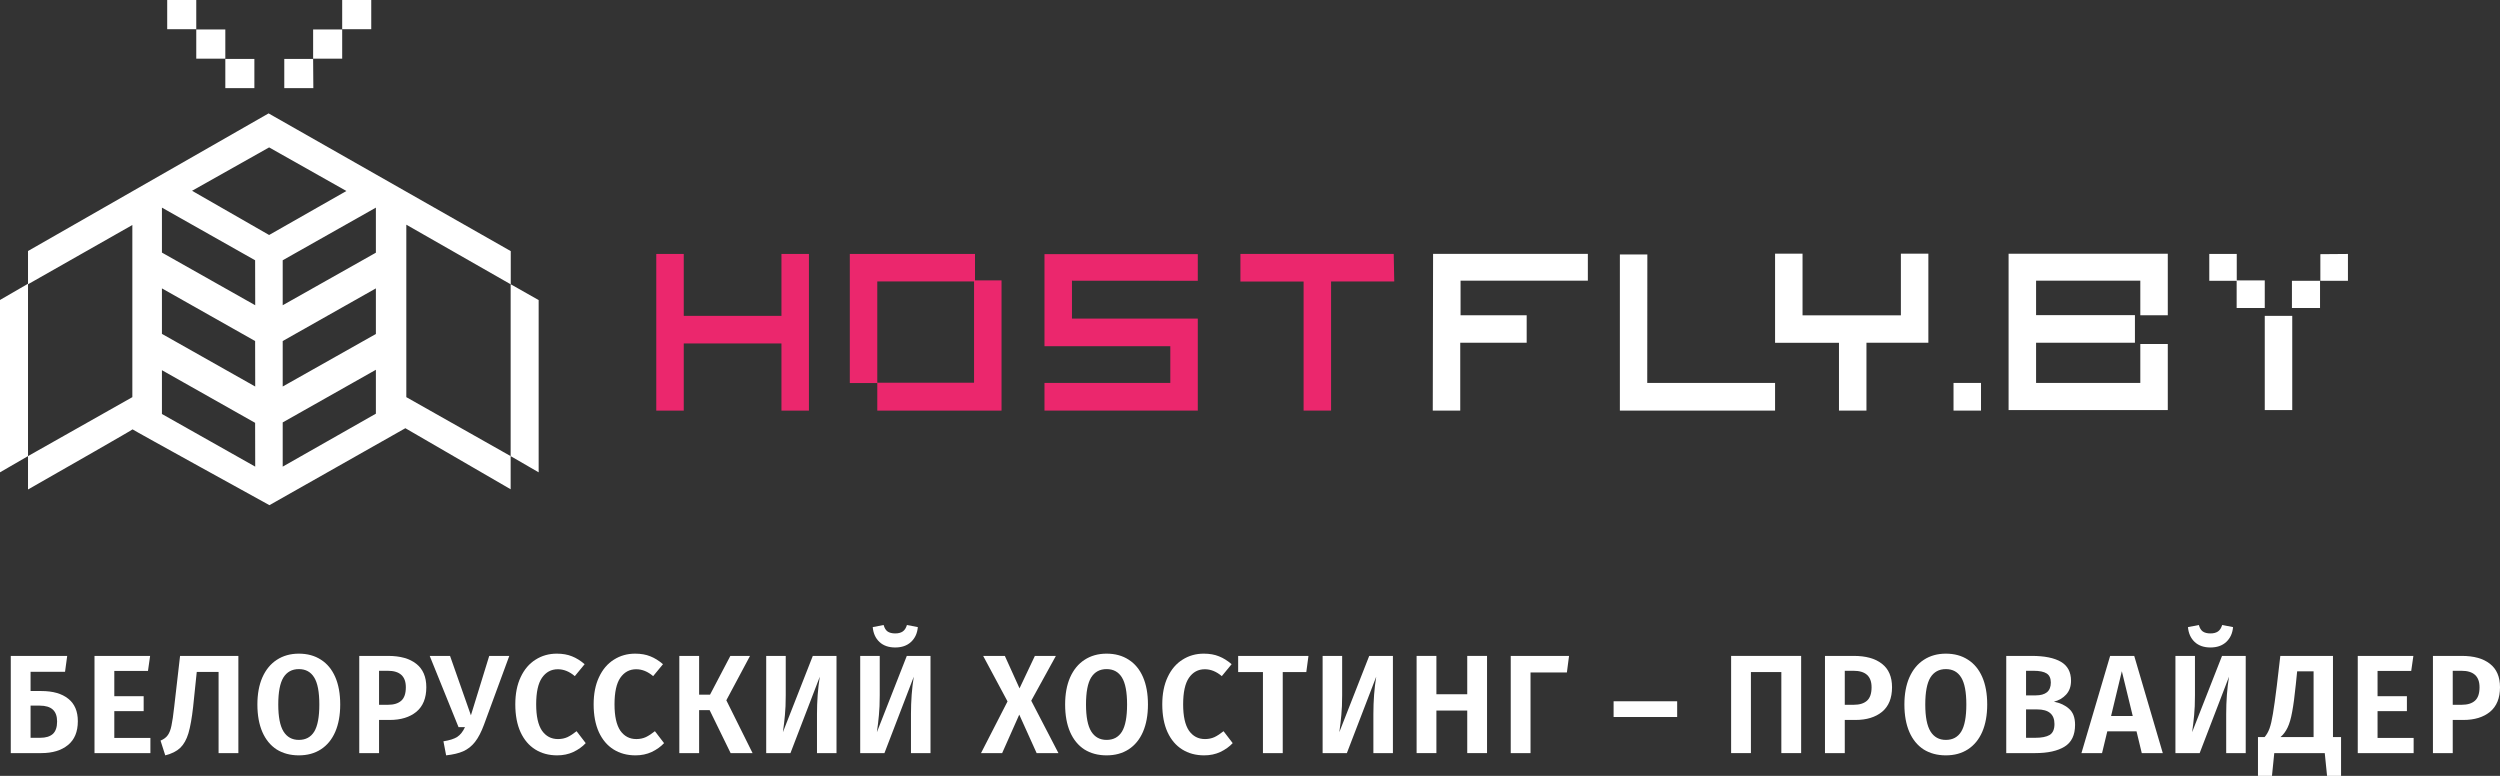 <svg width="232" height="72" viewBox="0 0 232 72" fill="none" xmlns="http://www.w3.org/2000/svg">
<rect x="0" y="0" width="232" height="72" fill="#333333" stroke="none"/>
<path d="M29.058 5.472H26.381V8.178H29.078L29.058 5.472ZM31.755 2.736H29.058V5.442H31.755V2.736ZM34.452 0H31.755V2.707H34.452V0ZM20.91 8.178H23.606V5.472H20.91V8.178ZM18.213 5.442H20.91V2.736H18.213V5.442ZM18.213 0H15.516V2.707H18.213V0ZM47.398 23.303L24.925 10.523L2.599 23.294V26.332L0 27.837V43.832L2.599 42.327V45.424C6.234 43.353 12.37 39.845 12.301 39.845C12.233 39.845 25.003 46.88 25.003 46.88L37.617 39.738L47.388 45.405V42.327L49.987 43.832V27.847L47.398 26.381V23.303ZM2.599 42.327V26.381L12.282 20.88V36.855L2.599 42.327ZM23.684 43.304L15.027 38.419V34.354L23.675 39.239L23.684 43.304ZM23.684 35.869L15.027 30.983V26.762L23.675 31.648L23.684 35.869ZM23.684 28.326L15.027 23.44V19.268L23.675 24.153L23.684 28.326ZM17.822 17.705L24.974 13.679L32.146 17.724L24.974 21.808L17.822 17.705ZM26.235 43.304V39.2L34.882 34.315V38.389L26.235 43.304ZM26.235 35.869V31.648L34.882 26.762V30.993L26.235 35.869ZM26.235 28.326V24.153L34.882 19.268V23.45L26.235 28.326ZM47.388 42.327L37.706 36.855V20.851L47.388 26.381V42.327ZM132.961 38.106H135.511V31.804H141.676V29.254H135.54V26.049H147.353V23.557H132.99L132.961 38.106ZM152.874 23.616H150.324V38.106H164.726V35.536H152.864L152.874 23.616ZM176.402 29.264H167.276V23.538H164.726V29.254V31.814H170.657V38.106H173.207V31.804H178.952V23.538H176.402V29.264ZM186.397 38.057H201.171V31.921H198.621V35.536H188.948V31.804H198.122V29.244H188.948V26.049H198.621V29.254H201.171V23.548H186.397V38.057ZM210.17 38.057H212.72V29.312H210.17V38.057ZM210.17 26.02H207.561V28.58H210.17V26.02ZM212.691 28.58H215.299V26.059H212.691V28.58ZM181.287 38.106H183.837V35.536H181.287V38.106ZM205.021 26.059H207.571V23.567H205.021V26.059ZM215.329 23.587V26.059H217.889V23.567L215.329 23.587Z" fill="white"/>
<path d="M72.519 23.567V29.312H63.452V23.567H60.902V38.106H63.452V31.872H72.519V38.106H75.069V23.567H72.519Z" fill="#EB276D"/>
<path d="M90.48 26.019V23.567H78.862V35.546H81.412V38.106H92.942V26.019H90.48ZM90.392 35.516H81.412V26.117H90.392V35.516Z" fill="#EB276D"/>
<path d="M129.337 23.567H115.111V26.127H120.974V38.106H123.524V26.117H129.386L129.337 23.567Z" fill="#EB276D"/>
<path d="M111.155 26.058V23.586H96.928V32.126H108.605V35.536H96.928V38.106H111.155V29.566H99.479V26.049L111.155 26.058Z" fill="#EB276D"/>
<path d="M3.824 64.127C4.907 64.127 5.745 64.366 6.336 64.844C6.928 65.313 7.223 66.008 7.223 66.929C7.223 67.911 6.915 68.65 6.299 69.145C5.69 69.641 4.87 69.888 3.837 69.888H1V60.868H6.236L6.036 62.341H2.837V64.127H3.824ZM3.737 68.467C4.245 68.467 4.632 68.35 4.899 68.115C5.166 67.872 5.299 67.485 5.299 66.955C5.299 66.46 5.166 66.091 4.899 65.847C4.632 65.604 4.228 65.482 3.687 65.482H2.837V68.467H3.737Z" fill="white"/>
<path d="M13.931 60.868L13.732 62.263H10.607V64.609H13.332V65.991H10.607V68.48H13.957V69.888H8.77V60.868H13.931Z" fill="white"/>
<path d="M22.121 60.868V69.888H20.284V62.354H18.259L17.922 65.6C17.805 66.642 17.66 67.459 17.485 68.05C17.31 68.632 17.055 69.084 16.722 69.406C16.389 69.719 15.927 69.949 15.335 70.097L14.898 68.728C15.206 68.598 15.431 68.428 15.573 68.22C15.723 68.011 15.835 67.72 15.91 67.346C15.993 66.973 16.081 66.373 16.172 65.547L16.71 60.868H22.121Z" fill="white"/>
<path d="M27.735 60.659C28.526 60.659 29.21 60.846 29.784 61.22C30.359 61.585 30.801 62.119 31.109 62.823C31.417 63.527 31.572 64.379 31.572 65.378C31.572 66.36 31.417 67.207 31.109 67.92C30.801 68.624 30.359 69.163 29.784 69.536C29.21 69.91 28.526 70.097 27.735 70.097C26.944 70.097 26.256 69.914 25.673 69.549C25.098 69.176 24.657 68.637 24.348 67.933C24.04 67.22 23.886 66.369 23.886 65.378C23.886 64.405 24.04 63.566 24.348 62.862C24.665 62.15 25.111 61.606 25.686 61.233C26.269 60.85 26.952 60.659 27.735 60.659ZM27.735 62.093C27.102 62.093 26.623 62.354 26.298 62.875C25.981 63.397 25.823 64.231 25.823 65.378C25.823 66.525 25.985 67.359 26.31 67.881C26.635 68.402 27.11 68.663 27.735 68.663C28.368 68.663 28.843 68.407 29.16 67.894C29.476 67.372 29.634 66.534 29.634 65.378C29.634 64.222 29.476 63.388 29.16 62.875C28.843 62.354 28.368 62.093 27.735 62.093Z" fill="white"/>
<path d="M36.013 60.868C37.138 60.868 38.008 61.111 38.625 61.598C39.249 62.084 39.562 62.81 39.562 63.775C39.562 64.783 39.254 65.543 38.637 66.056C38.021 66.56 37.196 66.812 36.163 66.812H35.176V69.888H33.339V60.868H36.013ZM36.013 65.404C36.546 65.404 36.954 65.278 37.237 65.026C37.521 64.774 37.662 64.357 37.662 63.775C37.662 62.758 37.104 62.249 35.988 62.249H35.176V65.404H36.013Z" fill="white"/>
<path d="M44.913 67.255C44.663 67.933 44.384 68.467 44.076 68.859C43.776 69.241 43.413 69.528 42.988 69.719C42.572 69.901 42.043 70.027 41.401 70.097L41.151 68.793C41.71 68.706 42.135 68.572 42.426 68.389C42.718 68.198 42.959 67.894 43.151 67.477H42.551L39.877 60.868H41.764L43.701 66.382L45.4 60.868H47.262L44.913 67.255Z" fill="white"/>
<path d="M51.669 60.659C52.21 60.659 52.681 60.742 53.081 60.907C53.481 61.063 53.872 61.307 54.255 61.637L53.343 62.745C52.843 62.319 52.318 62.106 51.769 62.106C51.152 62.106 50.66 62.371 50.294 62.901C49.936 63.423 49.757 64.244 49.757 65.365C49.757 66.46 49.936 67.272 50.294 67.803C50.66 68.324 51.156 68.585 51.781 68.585C52.106 68.585 52.402 68.524 52.668 68.402C52.935 68.272 53.214 68.089 53.506 67.855L54.355 68.963C54.047 69.293 53.664 69.567 53.206 69.784C52.756 69.993 52.256 70.097 51.706 70.097C50.931 70.097 50.252 69.914 49.669 69.549C49.086 69.184 48.632 68.65 48.307 67.946C47.982 67.233 47.82 66.373 47.82 65.365C47.82 64.383 47.986 63.54 48.319 62.836C48.653 62.123 49.111 61.585 49.694 61.22C50.277 60.846 50.935 60.659 51.669 60.659Z" fill="white"/>
<path d="M58.939 60.659C59.48 60.659 59.951 60.742 60.351 60.907C60.751 61.063 61.142 61.307 61.525 61.637L60.613 62.745C60.113 62.319 59.588 62.106 59.039 62.106C58.422 62.106 57.931 62.371 57.564 62.901C57.206 63.423 57.027 64.244 57.027 65.365C57.027 66.46 57.206 67.272 57.564 67.803C57.931 68.324 58.426 68.585 59.051 68.585C59.376 68.585 59.672 68.524 59.938 68.402C60.205 68.272 60.484 68.089 60.776 67.855L61.625 68.963C61.317 69.293 60.934 69.567 60.476 69.784C60.026 69.993 59.526 70.097 58.976 70.097C58.201 70.097 57.522 69.914 56.939 69.549C56.356 69.184 55.902 68.65 55.577 67.946C55.252 67.233 55.09 66.373 55.09 65.365C55.09 64.383 55.256 63.54 55.59 62.836C55.923 62.123 56.381 61.585 56.964 61.22C57.547 60.846 58.206 60.659 58.939 60.659Z" fill="white"/>
<path d="M69.602 60.868L67.403 64.987L69.839 69.888H67.802L65.853 65.899H64.878V69.888H63.041V60.868H64.878V64.466H65.89L67.777 60.868H69.602Z" fill="white"/>
<path d="M77.628 69.888H75.816V66.264C75.816 65.03 75.903 63.875 76.078 62.797L73.354 69.888H71.104V60.868H72.916V64.531C72.916 65.261 72.891 65.869 72.841 66.356C72.8 66.834 72.737 67.364 72.654 67.946L75.428 60.868H77.628V69.888Z" fill="white"/>
<path d="M86.35 69.888H84.538V66.264C84.538 65.03 84.625 63.875 84.8 62.797L82.076 69.888H79.827V60.868H81.639V64.531C81.639 65.261 81.614 65.869 81.564 66.356C81.522 66.834 81.46 67.364 81.376 67.946L84.151 60.868H86.35V69.888ZM83.076 60.086C82.468 60.086 81.98 59.916 81.614 59.577C81.247 59.23 81.039 58.769 80.989 58.196L82.001 58C82.076 58.278 82.197 58.478 82.364 58.6C82.538 58.721 82.776 58.782 83.076 58.782C83.367 58.782 83.601 58.721 83.776 58.6C83.951 58.478 84.08 58.278 84.163 58L85.175 58.196C85.125 58.769 84.913 59.23 84.538 59.577C84.171 59.916 83.684 60.086 83.076 60.086Z" fill="white"/>
<path d="M95.699 65.026L98.223 69.888H96.199L94.587 66.317L93 69.888H91.038L93.499 65.091L91.237 60.868H93.249L94.612 63.879L96.036 60.868H97.986L95.699 65.026Z" fill="white"/>
<path d="M102.693 60.659C103.485 60.659 104.168 60.846 104.743 61.22C105.317 61.585 105.759 62.119 106.067 62.823C106.375 63.527 106.53 64.379 106.53 65.378C106.53 66.36 106.375 67.207 106.067 67.92C105.759 68.624 105.317 69.163 104.743 69.536C104.168 69.91 103.485 70.097 102.693 70.097C101.902 70.097 101.214 69.914 100.631 69.549C100.056 69.176 99.615 68.637 99.306 67.933C98.998 67.22 98.844 66.369 98.844 65.378C98.844 64.405 98.998 63.566 99.306 62.862C99.623 62.15 100.069 61.606 100.644 61.233C101.227 60.85 101.91 60.659 102.693 60.659ZM102.693 62.093C102.06 62.093 101.581 62.354 101.256 62.875C100.939 63.397 100.781 64.231 100.781 65.378C100.781 66.525 100.944 67.359 101.268 67.881C101.593 68.402 102.068 68.663 102.693 68.663C103.326 68.663 103.801 68.407 104.118 67.894C104.434 67.372 104.593 66.534 104.593 65.378C104.593 64.222 104.434 63.388 104.118 62.875C103.801 62.354 103.326 62.093 102.693 62.093Z" fill="white"/>
<path d="M111.708 60.659C112.25 60.659 112.72 60.742 113.12 60.907C113.52 61.063 113.912 61.307 114.295 61.637L113.383 62.745C112.883 62.319 112.358 62.106 111.808 62.106C111.192 62.106 110.7 62.371 110.334 62.901C109.975 63.423 109.796 64.244 109.796 65.365C109.796 66.46 109.975 67.272 110.334 67.803C110.7 68.324 111.196 68.585 111.821 68.585C112.146 68.585 112.441 68.524 112.708 68.402C112.975 68.272 113.254 68.089 113.545 67.855L114.395 68.963C114.087 69.293 113.704 69.567 113.245 69.784C112.795 69.993 112.296 70.097 111.746 70.097C110.971 70.097 110.292 69.914 109.709 69.549C109.126 69.184 108.672 68.65 108.347 67.946C108.022 67.233 107.859 66.373 107.859 65.365C107.859 64.383 108.026 63.54 108.359 62.836C108.692 62.123 109.151 61.585 109.734 61.22C110.317 60.846 110.975 60.659 111.708 60.659Z" fill="white"/>
<path d="M121.425 60.868L121.225 62.367H119.038V69.888H117.201V62.367H114.901V60.868H121.425Z" fill="white"/>
<path d="M129.262 69.888H127.45V66.264C127.45 65.03 127.538 63.875 127.713 62.797L124.989 69.888H122.739V60.868H124.551V64.531C124.551 65.261 124.526 65.869 124.476 66.356C124.434 66.834 124.372 67.364 124.289 67.946L127.063 60.868H129.262V69.888Z" fill="white"/>
<path d="M136.16 69.888V65.939H133.298V69.888H131.461V60.868H133.298V64.426H136.16V60.868H137.997V69.888H136.16Z" fill="white"/>
<path d="M145.607 60.868L145.407 62.406H142.033V69.888H140.196V60.868H145.607Z" fill="white"/>
<path d="M149.742 66.538V65.078H155.641V66.538H149.742Z" fill="white"/>
<path d="M167.146 60.868V69.888H165.309V62.367H162.485V69.888H160.648V60.868H167.146Z" fill="white"/>
<path d="M172.032 60.868C173.157 60.868 174.028 61.111 174.644 61.598C175.269 62.084 175.581 62.81 175.581 63.775C175.581 64.783 175.273 65.543 174.657 66.056C174.04 66.56 173.215 66.812 172.182 66.812H171.195V69.888H169.358V60.868H172.032ZM172.032 65.404C172.566 65.404 172.974 65.278 173.257 65.026C173.54 64.774 173.682 64.357 173.682 63.775C173.682 62.758 173.124 62.249 172.007 62.249H171.195V65.404H172.032Z" fill="white"/>
<path d="M180.577 60.659C181.368 60.659 182.051 60.846 182.626 61.22C183.201 61.585 183.643 62.119 183.951 62.823C184.259 63.527 184.413 64.379 184.413 65.378C184.413 66.36 184.259 67.207 183.951 67.92C183.643 68.624 183.201 69.163 182.626 69.536C182.051 69.91 181.368 70.097 180.577 70.097C179.785 70.097 179.098 69.914 178.515 69.549C177.94 69.176 177.498 68.637 177.19 67.933C176.882 67.22 176.728 66.369 176.728 65.378C176.728 64.405 176.882 63.566 177.19 62.862C177.507 62.15 177.952 61.606 178.527 61.233C179.11 60.85 179.794 60.659 180.577 60.659ZM180.577 62.093C179.943 62.093 179.464 62.354 179.14 62.875C178.823 63.397 178.665 64.231 178.665 65.378C178.665 66.525 178.827 67.359 179.152 67.881C179.477 68.402 179.952 68.663 180.577 68.663C181.21 68.663 181.685 68.407 182.001 67.894C182.318 67.372 182.476 66.534 182.476 65.378C182.476 64.222 182.318 63.388 182.001 62.875C181.685 62.354 181.21 62.093 180.577 62.093Z" fill="white"/>
<path d="M190.604 65.117C191.187 65.23 191.658 65.452 192.016 65.782C192.383 66.104 192.566 66.599 192.566 67.268C192.566 68.215 192.241 68.889 191.591 69.289C190.941 69.688 190.038 69.888 188.88 69.888H186.18V60.868H188.542C189.725 60.868 190.629 61.05 191.254 61.415C191.879 61.78 192.191 62.367 192.191 63.175C192.191 63.705 192.037 64.135 191.729 64.466C191.429 64.787 191.054 65.004 190.604 65.117ZM188.017 62.249V64.531H188.917C189.367 64.531 189.713 64.435 189.954 64.244C190.196 64.044 190.317 63.744 190.317 63.344C190.317 62.945 190.188 62.662 189.929 62.497C189.671 62.332 189.267 62.249 188.717 62.249H188.017ZM188.892 68.467C189.467 68.467 189.904 68.38 190.204 68.207C190.504 68.024 190.654 67.685 190.654 67.19C190.654 66.286 190.121 65.834 189.054 65.834H188.017V68.467H188.892Z" fill="white"/>
<path d="M198.756 69.888L198.269 67.868H195.557L195.07 69.888H193.158L195.82 60.868H198.056L200.706 69.888H198.756ZM195.907 66.447H197.919L196.907 62.289L195.907 66.447Z" fill="white"/>
<path d="M208.403 69.888H206.591V66.264C206.591 65.03 206.678 63.875 206.853 62.797L204.129 69.888H201.88V60.868H203.692V64.531C203.692 65.261 203.667 65.869 203.617 66.356C203.575 66.834 203.513 67.364 203.429 67.946L206.204 60.868H208.403V69.888ZM205.129 60.086C204.521 60.086 204.033 59.916 203.667 59.577C203.3 59.23 203.092 58.769 203.042 58.196L204.054 58C204.129 58.278 204.25 58.478 204.417 58.6C204.591 58.721 204.829 58.782 205.129 58.782C205.42 58.782 205.654 58.721 205.829 58.6C206.004 58.478 206.133 58.278 206.216 58L207.228 58.196C207.178 58.769 206.966 59.23 206.591 59.577C206.224 59.916 205.737 60.086 205.129 60.086Z" fill="white"/>
<path d="M217.25 68.402V72H215.951L215.738 69.888H211.052L210.839 72H209.54V68.402H210.152C210.344 68.185 210.498 67.916 210.614 67.594C210.731 67.264 210.835 66.812 210.927 66.238C211.027 65.656 211.148 64.791 211.289 63.644L211.614 60.868H216.5V68.402H217.25ZM214.701 62.302H213.176L213.051 63.527C212.943 64.596 212.831 65.439 212.714 66.056C212.606 66.664 212.464 67.151 212.289 67.516C212.122 67.872 211.902 68.168 211.627 68.402H214.701V62.302Z" fill="white"/>
<path d="M223.961 60.868L223.761 62.263H220.637V64.609H223.361V65.991H220.637V68.48H223.986V69.888H218.8V60.868H223.961Z" fill="white"/>
<path d="M228.451 60.868C229.576 60.868 230.446 61.111 231.063 61.598C231.688 62.084 232 62.81 232 63.775C232 64.783 231.692 65.543 231.075 66.056C230.459 66.56 229.634 66.812 228.601 66.812H227.614V69.888H225.777V60.868H228.451ZM228.451 65.404C228.984 65.404 229.392 65.278 229.676 65.026C229.959 64.774 230.101 64.357 230.101 63.775C230.101 62.758 229.542 62.249 228.426 62.249H227.614V65.404H228.451Z" fill="white"/>
</svg>
